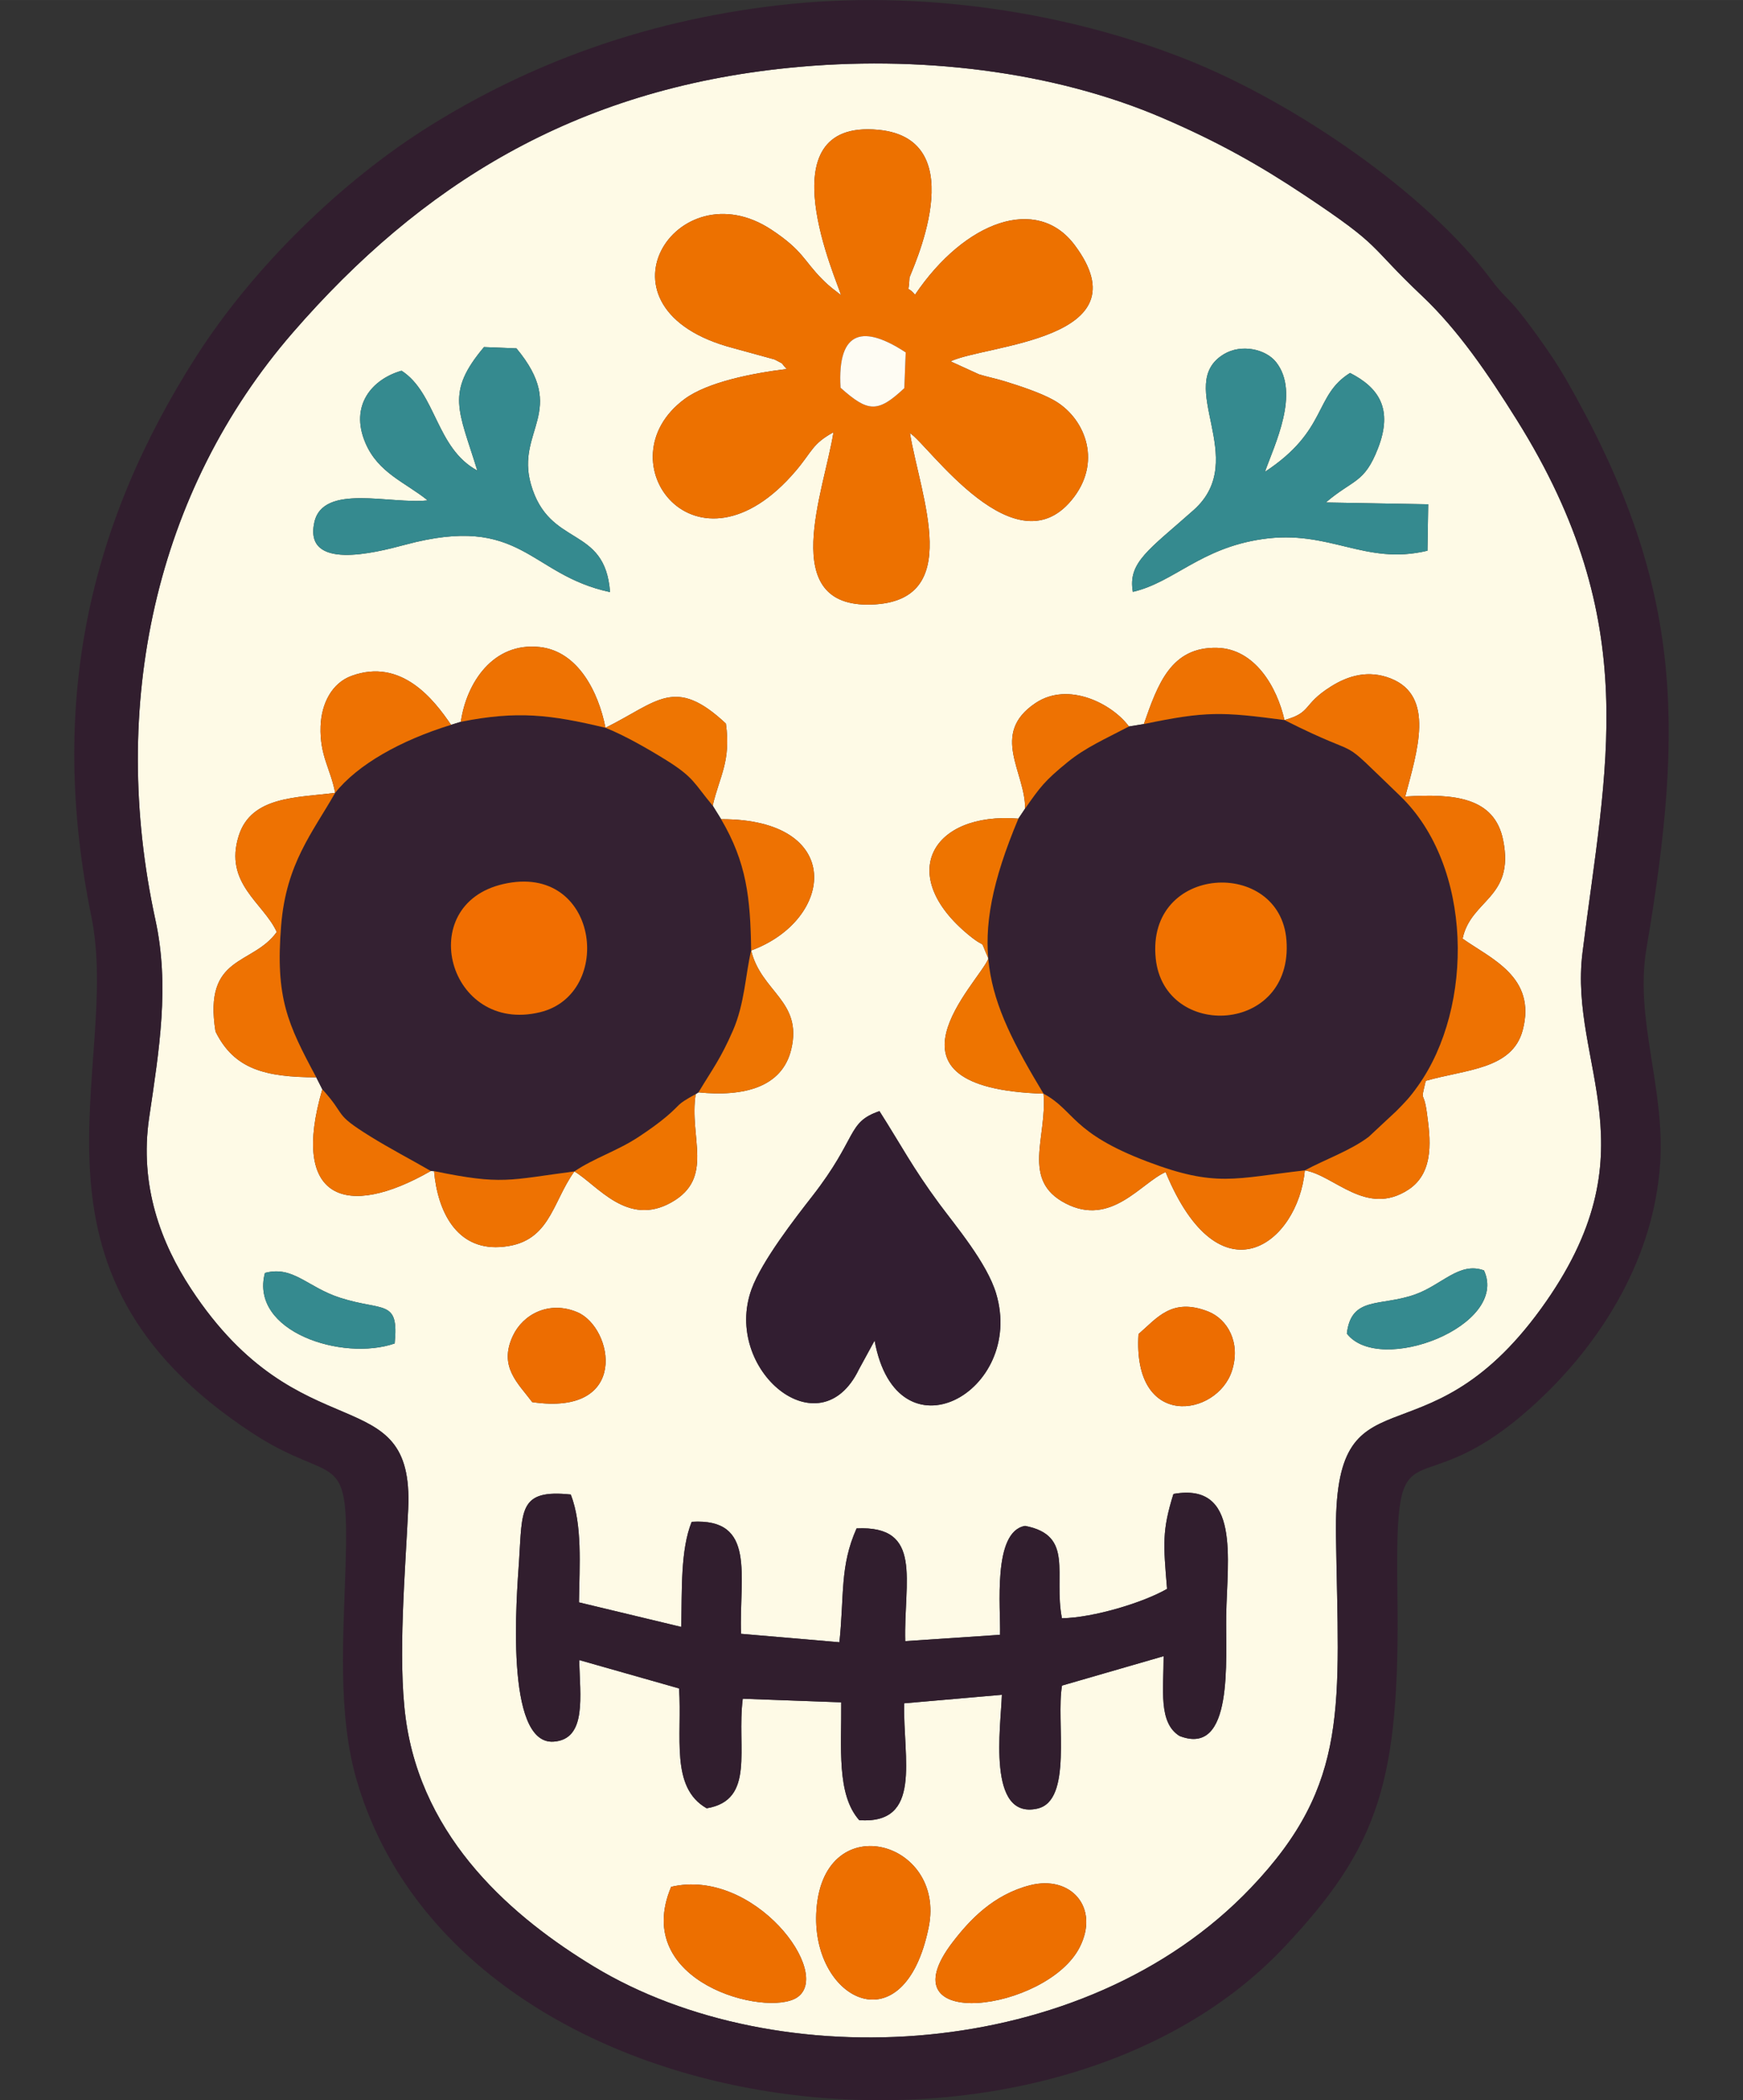 <?xml version="1.0" encoding="UTF-8"?>
<!DOCTYPE svg PUBLIC "-//W3C//DTD SVG 1.1//EN" "http://www.w3.org/Graphics/SVG/1.1/DTD/svg11.dtd">
<!-- Creator: CorelDRAW (Wersja OEM) -->
<svg xmlns="http://www.w3.org/2000/svg" xml:space="preserve" width="3.725mm" height="4.487mm" version="1.1" style="shape-rendering:geometricPrecision; text-rendering:geometricPrecision; image-rendering:optimizeQuality; fill-rule:evenodd; clip-rule:evenodd"
viewBox="0 0 372.52 448.72"
 xmlns:xlink="http://www.w3.org/1999/xlink"
 xmlns:xodm="http://www.corel.com/coreldraw/odm/2003">
 <rect x="0" y="0" width="372.52" height="448.72" fill="#333333" stroke="none"/>
 <defs>
  <style type="text/css">
   <![CDATA[
    .fil1 {fill:#311E2E}
    .fil4 {fill:#321E31}
    .fil2 {fill:#342132}
    .fil5 {fill:#358A8F}
    .fil11 {fill:#ED6D01}
    .fil9 {fill:#ED6F00}
    .fil3 {fill:#ED7100}
    .fil6 {fill:#EE7202}
    .fil10 {fill:#EE7400}
    .fil12 {fill:#EE7502}
    .fil8 {fill:#F07100}
    .fil7 {fill:#F16E01}
    .fil0 {fill:#FEFAE6}
    .fil13 {fill:#FEFCF3}
   ]]>
  </style>
 </defs>
 <g id="Obramowanie_x0020_i_x0020_przelotka">
  <g id="_2751012876160">
   <path class="fil0" d="M230.76 416.01c-6.94,13.7 -42.25,18.46 -27.07,-1.18 3.59,-4.66 8.62,-10.04 16.46,-12.05 8.69,-2.23 14.92,4.74 10.61,13.23zm-87.32 -12.89c17.71,-4.18 34.74,18.57 26.87,23.66 -6.56,4.23 -35.47,-3.21 -26.87,-23.66zm55.04 8.64c-5.19,25.51 -24.76,15.76 -24.03,-2.85 0.89,-23.1 27.85,-15.94 24.03,2.85zm28.5 -51.64c-1.34,7.57 2.37,24.6 -5.29,26.29 -10.85,2.38 -7.75,-17.72 -7.57,-24.32l-20.88 1.82c-0.26,11.83 3.96,25.89 -9.6,24.97 -4.89,-5.52 -3.76,-15.56 -3.85,-25.18l-21.04 -0.77c-1.36,10.54 2.78,21.66 -7.72,23.41 -7.85,-4.48 -5.21,-15.38 -5.9,-25.61l-21.33 -6.06c0.12,7.57 1.72,16.94 -5.49,17.43 -10.53,0.7 -7.87,-31.33 -7.38,-38.6 0.72,-10.93 -0.09,-15.37 11.06,-14.2 2.5,6.46 1.86,15.04 1.75,23.04l21.87 5.25c0.15,-7.93 -0.19,-16.49 2.22,-22.46 13.88,-0.85 10.11,11.48 10.55,23.93l21.02 1.8c1.06,-10.13 0.07,-16.24 3.67,-24.32 14.31,-0.68 10.06,11.18 10.4,24.08l20.26 -1.35c0.17,-5.67 -1.66,-22.05 5.35,-23.27 10.58,2.03 6.03,10.3 7.88,19.74 6.78,-0.13 17.37,-3.34 22.47,-6.28 -0.8,-9.58 -1.09,-12.43 1.36,-20.28 14.36,-2.56 11.48,13.83 11.28,25.95 -0.16,9.45 1.67,30.33 -9.99,25.75 -4.56,-2.84 -3.37,-9.99 -3.39,-17.04l-21.71 6.28zm16.35 -75.1c3.95,-3.42 7.13,-7.86 14.88,-4.82 4.16,1.64 7.02,6.67 5.08,12.68 -3.17,9.81 -21.27,12.75 -19.96,-7.86zm-129.58 14.54c-3.02,-4.04 -7.23,-7.56 -4.14,-14.15 2.17,-4.64 7.76,-7.6 13.78,-5.06 7.69,3.25 11.34,22.3 -9.64,19.21zm69.82 -7c-8.41,17.43 -29.14,0.06 -22.96,-17.09 2.19,-6.07 9.52,-15.45 12.91,-19.8 9.92,-12.7 7.4,-15.87 14.44,-18.28 4.68,7.34 7.05,12.02 12.77,19.77 3.49,4.72 10.22,12.67 12.17,19.21 6.25,21.01 -21.19,36.21 -25.98,10.05l-3.35 6.14zm-110.86 -15.29c9.23,2.96 12.59,0.2 11.64,9.76 -11.19,3.87 -31.04,-2.54 -27.73,-15.07 6.06,-1.61 9.06,3.06 16.09,5.31zm215.14 7.65c0.95,-8.07 7.14,-5.74 14.52,-8.34 5.81,-2.04 9.5,-7.08 14.79,-5.16 5.46,11.86 -22.33,22.53 -29.31,13.5zm-191.45 -130.06l2.09 -0.65c1.19,-8.28 6.87,-17.07 16.87,-15.97 8.17,0.9 12.53,9.56 14.05,17.25 11.19,-5.56 14.78,-11.14 25.73,-0.9 1.12,8.1 -1.36,11.23 -2.82,17.53l1.8 2.9c26.52,-0.07 24.26,21.48 6.42,28.05 2.16,8.9 11.02,10.78 8.57,21.1 -1.94,8.18 -10.21,10.18 -19.83,9.21l-0.59 0.37c-1.47,9.27 4.06,17.9 -5.17,23.12 -9.44,5.34 -15.81,-3.64 -20.76,-6.6 -4.91,6.82 -5.21,15.55 -15.99,16.16 -9.12,0.52 -13.23,-7.46 -14,-16.22l-0.7 -0.03c-18.06,10.36 -30.09,6.17 -23.18,-17.45l-1.3 -2.56c-10.86,-0.05 -17.54,-1.69 -21.53,-9.79 -2.63,-16.49 7.87,-13.99 13.09,-21.26 -2.82,-6.22 -11.38,-10.39 -8.11,-20.61 2.69,-8.44 12.43,-8.06 20.59,-9.12 -0.98,-5.18 -3.32,-7.91 -3.11,-14.23 0.17,-4.89 2.44,-9.24 6.61,-10.76 10.69,-3.91 17.66,5.14 21.27,10.46zm182.47 95.19c-1.45,15.68 -18.18,28.41 -29.75,0.36 -5.29,2.31 -11.63,11.75 -21.38,6.69 -9.6,-4.97 -3.88,-14.12 -4.72,-23.44 -37.75,-1.19 -13.8,-23.74 -11.77,-28.87 -2.18,-4.87 -0.04,-1.61 -4.19,-5.01 -15.67,-12.86 -7.9,-26.36 10.59,-24.88l1.43 -2.14c0.13,-7.72 -7.59,-15.95 2.2,-22.53 7.06,-4.75 16.48,0.18 20,4.98l3.19 -0.52c2.94,-8.4 5.75,-16.55 15.68,-16.28 8.03,0.21 12.77,8.34 14.37,15.43 5.92,-1.63 3.74,-3.26 9.87,-7.13 3.74,-2.37 8.08,-3.65 12.88,-1.74 9.47,3.77 5.61,15.55 3.06,25.21 10.49,-0.66 19.1,0.14 20.93,9.34 2.48,12.42 -6.9,12.59 -8.67,21.02 6.1,4.32 15.84,8.18 12.85,19.54 -2.23,8.44 -12.17,8.37 -20.73,10.84 -1.2,5.19 -0.47,1.46 0.26,6.95 0.66,5.01 1.78,12.52 -3.94,16.28 -9,5.9 -15.81,-3.06 -22.16,-4.1zm-192.27 -133.67c-6.57,1.77 -21.66,5.58 -19.43,-4.74 1.82,-8.47 16.41,-3.83 24.23,-4.74 -4.76,-3.85 -10.58,-5.84 -13.32,-12.31 -3.39,-8 1.47,-13.6 7.74,-15.39 7.41,4.78 7.33,16.55 16.19,21.33 -3.97,-12.92 -6.83,-16.57 1.43,-26.38l6.94 0.28c11.14,13.36 -0.17,17.53 3.08,29 3.9,13.74 15.86,8.6 16.92,23.07 -17.46,-3.73 -18.69,-16.86 -43.78,-10.12zm201.94 -36.7c6.1,3.12 9.25,7.64 5.97,16.09 -2.92,7.55 -5.3,6.58 -11.15,11.58l21.88 0.39 -0.16 9.92c-13.47,3.23 -20.84,-4.61 -35.35,-2.47 -13.21,1.94 -18.8,9.21 -27.61,11.26 -1.12,-6.31 3.43,-8.98 12.98,-17.47 12.27,-10.91 -4.33,-26.85 6.5,-33.33 3.7,-2.22 8.92,-1.09 11.14,1.73 5.18,6.59 -0.39,17.72 -2.39,23.42 13.51,-8.88 10.39,-16.27 18.19,-21.12zm-118.44 20.89c-21.23,25 -41.58,-2.21 -23.76,-15.34 4.88,-3.59 14.45,-5.5 21.8,-6.39 -1.66,-1.79 -0.23,-0.75 -2.59,-2.04l-8.84 -2.43c-31.75,-8.3 -12.08,-38.71 8.2,-25.27 6.75,4.47 6.85,6.57 10.78,10.52 1.84,1.86 2.6,2.26 4.04,3.43 -0.49,-2.39 -16.74,-37.64 7.96,-35.32 20.9,1.97 6.71,30.94 6.68,31.62 -0.15,3.88 -0.77,1.3 1.19,3.62 10.66,-15.79 26.1,-21.35 34.13,-10.6 15.2,20.32 -19.05,21.25 -26.54,24.83l6.09 2.78c1.97,0.6 3.39,0.84 5.55,1.5 3.37,1.04 7.54,2.43 10.3,3.95 6.57,3.59 10.47,12.72 4.49,20.71 -12.33,16.48 -31.35,-11.42 -35.11,-13.61 2.29,13.7 11.67,35.94 -8.17,36.63 -20.39,0.72 -10.12,-24.33 -8.17,-36.81 -4.56,2.49 -4.52,4.08 -8.03,8.22zm-1.47 -86.08c-46.01,4.62 -78.73,25.1 -106.01,56.52 -29.49,33.96 -39.36,79.76 -29.41,125.5 3.07,14.11 0.81,27.78 -1.33,42.25 -2.15,14.57 2.56,26.87 8.97,36.62 23.4,35.59 47.71,18.71 46.39,47.04 -0.62,13.26 -2.24,31.73 -0.56,44.52 3.46,26.28 23.34,42.97 40.28,53.23 39.05,23.64 104.6,20.72 140.41,-16.87 21.27,-22.31 18.7,-38.97 18.16,-75.19 -0.57,-37.32 18.54,-13.68 43.8,-48.48 24.52,-33.78 5.9,-52.02 8.89,-76.14 4.89,-39.45 13.17,-70.32 -14.04,-113.77 -6.16,-9.84 -12.49,-19.16 -20.23,-26.48 -11.97,-11.33 -8.11,-10.23 -25.19,-21.58 -9.68,-6.44 -18.55,-11.41 -30.27,-16.45 -23.45,-10.09 -52.38,-13.49 -79.86,-10.72z"/>
   <path class="fil1" d="M168.63 14.49c27.48,-2.77 56.41,0.63 79.86,10.72 11.72,5.04 20.59,10.01 30.27,16.45 17.08,11.35 13.22,10.25 25.19,21.58 7.74,7.32 14.07,16.64 20.23,26.48 27.21,43.45 18.93,74.32 14.04,113.77 -2.99,24.12 15.63,42.36 -8.89,76.14 -25.26,34.8 -44.37,11.16 -43.8,48.48 0.54,36.22 3.11,52.88 -18.16,75.19 -35.81,37.59 -101.36,40.51 -140.41,16.87 -16.94,-10.26 -36.82,-26.95 -40.28,-53.23 -1.68,-12.79 -0.06,-31.26 0.56,-44.52 1.32,-28.33 -22.99,-11.45 -46.39,-47.04 -6.41,-9.75 -11.12,-22.05 -8.97,-36.62 2.14,-14.47 4.4,-28.14 1.33,-42.25 -9.95,-45.74 -0.08,-91.54 29.41,-125.5 27.28,-31.42 60,-51.9 106.01,-56.52zm-2.23 -13.37c-29.47,3.4 -53.84,12.93 -74.28,25.62 -19.19,11.91 -38.06,30.5 -50.1,49.29 -23.29,36.36 -31.69,74.77 -22.5,119.75 6.62,32.47 -18.89,75.61 34.46,110.42 17.77,11.6 20.66,2.25 19.88,28.32 -0.45,14.87 -1.75,31.53 2.32,45.63 21.71,75.21 146.65,90.6 198.23,35.91 20.42,-21.65 24.8,-35.59 24.25,-75.18 -0.57,-41 3.02,-15.64 31.06,-42.5 12.98,-12.44 23.76,-29.84 25.09,-49.78 1.08,-16.27 -5.48,-30.84 -2.93,-45.91 8.22,-48.53 7.78,-78.18 -17.28,-121.83 -2.55,-4.44 -7.15,-10.84 -9.92,-14.28 -2.4,-2.97 -3.48,-3.47 -5.94,-6.78 -13.84,-18.61 -42.07,-37.93 -65.09,-47.08 -25.38,-10.08 -56.9,-15.1 -87.25,-11.6z"/>
   <path class="fil2" d="M107.54 188.88c20.47,-4.72 23.89,23.51 7.87,27.38 -19.59,4.74 -27.05,-22.96 -7.87,-27.38zm-9.05 -34.67l-2.09 0.65c-10.76,3.3 -19.98,8.49 -24.77,14.53 -4.9,8.6 -10.45,15.09 -11.54,28.27 -1.28,15.56 1.39,21.12 7.5,32.51l1.3 2.56c5.34,5.88 2.17,5.04 10.2,10.03 4.31,2.68 8.83,5.01 12.98,7.42l0.7 0.03c14.6,3 15.86,1.91 29.99,0.06 4.24,-2.87 9.2,-4.37 13.8,-7.42 2.23,-1.47 4.28,-2.95 5.78,-4.22 3.45,-2.89 1.89,-2.42 6.35,-4.88l0.59 -0.37c3.07,-5.09 4.73,-7.16 7.38,-13.23 2.5,-5.76 2.66,-11.93 3.88,-17.08 -0.15,-11.22 -0.96,-18.76 -6.42,-28.05l-1.8 -2.9c-4,-4.77 -3.94,-5.99 -9.95,-9.73 -3.97,-2.47 -8.98,-5.32 -12.96,-6.9 -11.73,-2.82 -18.87,-3.68 -30.92,-1.28z"/>
   <path class="fil2" d="M247.01 204.79c-2.1,-20.21 26.57,-21.58 27.93,-3.93 1.55,20.13 -26.12,21.39 -27.93,3.93zm-2.54 -50.1l-3.19 0.52c-5.09,2.68 -9.21,4.44 -13.13,7.63 -4.92,4.01 -5.84,5.31 -9.07,9.92l-1.43 2.14c-11.31,26.89 -7.1,38.04 5.37,58.76 6.7,3.6 5.87,8.33 22.21,14.52 14.71,5.58 18.72,3.56 33.64,1.87 4.34,-2.34 9.81,-4.25 13.67,-7.18l5.89 -5.49c1.97,-2 2.87,-2.91 4.61,-5.36 12.08,-16.94 11.76,-47.03 -3.81,-61.99 -14.71,-14.13 -6.07,-6.79 -24.71,-16.19 -13.34,-1.77 -16.73,-1.93 -30.05,0.85z"/>
   <path class="fil3" d="M179.64 82.84c-0.74,-12.68 5.21,-13.28 13.93,-7.55l-0.29 7.63c-5.69,5.34 -7.74,5.18 -13.64,-0.08zm0.09 -19.79c-1.44,-1.17 -2.2,-1.57 -4.04,-3.43 -3.93,-3.95 -4.03,-6.05 -10.78,-10.52 -20.28,-13.44 -39.95,16.97 -8.2,25.27l8.84 2.43c2.36,1.29 0.93,0.25 2.59,2.04 -7.35,0.89 -16.92,2.8 -21.8,6.39 -17.82,13.13 2.53,40.34 23.76,15.34 3.51,-4.14 3.47,-5.73 8.03,-8.22 -1.95,12.48 -12.22,37.53 8.17,36.81 19.84,-0.69 10.46,-22.93 8.17,-36.63 3.76,2.19 22.78,30.09 35.11,13.61 5.98,-7.99 2.08,-17.12 -4.49,-20.71 -2.76,-1.52 -6.93,-2.91 -10.3,-3.95 -2.16,-0.66 -3.58,-0.9 -5.55,-1.5l-6.09 -2.78c7.49,-3.58 41.74,-4.51 26.54,-24.83 -8.03,-10.75 -23.47,-5.19 -34.13,10.6 -1.96,-2.32 -1.34,0.26 -1.19,-3.62 0.03,-0.68 14.22,-29.65 -6.68,-31.62 -24.7,-2.32 -8.45,32.93 -7.96,35.32z"/>
   <path class="fil1" d="M248.69 353.84c0.02,7.05 -1.17,14.2 3.39,17.04 11.66,4.58 9.83,-16.3 9.99,-25.75 0.2,-12.12 3.08,-28.51 -11.28,-25.95 -2.45,7.85 -2.16,10.7 -1.36,20.28 -5.1,2.94 -15.69,6.15 -22.47,6.28 -1.85,-9.44 2.7,-17.71 -7.88,-19.74 -7.01,1.22 -5.18,17.6 -5.35,23.27l-20.26 1.35c-0.34,-12.9 3.91,-24.76 -10.4,-24.08 -3.6,8.08 -2.61,14.19 -3.67,24.32l-21.02 -1.8c-0.44,-12.45 3.33,-24.78 -10.55,-23.93 -2.41,5.97 -2.07,14.53 -2.22,22.46l-21.87 -5.25c0.11,-8 0.75,-16.58 -1.75,-23.04 -11.15,-1.17 -10.34,3.27 -11.06,14.2 -0.49,7.27 -3.15,39.3 7.38,38.6 7.21,-0.49 5.61,-9.86 5.49,-17.43l21.33 6.06c0.69,10.23 -1.95,21.13 5.9,25.61 10.5,-1.75 6.36,-12.87 7.72,-23.41l21.04 0.77c0.09,9.62 -1.04,19.66 3.85,25.18 13.56,0.92 9.34,-13.14 9.6,-24.97l20.88 -1.82c-0.18,6.6 -3.28,26.7 7.57,24.32 7.66,-1.69 3.95,-18.72 5.29,-26.29l21.71 -6.28z"/>
   <path class="fil4" d="M186.92 286.42c4.79,26.16 32.23,10.96 25.98,-10.05 -1.95,-6.54 -8.68,-14.49 -12.17,-19.21 -5.72,-7.75 -8.09,-12.43 -12.77,-19.77 -7.04,2.41 -4.52,5.58 -14.44,18.28 -3.39,4.35 -10.72,13.73 -12.91,19.8 -6.18,17.15 14.55,34.52 22.96,17.09l3.35 -6.14z"/>
   <path class="fil5" d="M102.01 100.53c-8.86,-4.78 -8.78,-16.55 -16.19,-21.33 -6.27,1.79 -11.13,7.39 -7.74,15.39 2.74,6.47 8.56,8.46 13.32,12.31 -7.82,0.91 -22.41,-3.73 -24.23,4.74 -2.23,10.32 12.86,6.51 19.43,4.74 25.09,-6.74 26.32,6.39 43.78,10.12 -1.06,-14.47 -13.02,-9.33 -16.92,-23.07 -3.25,-11.47 8.06,-15.64 -3.08,-29l-6.94 -0.28c-8.26,9.81 -5.4,13.46 -1.43,26.38z"/>
   <path class="fil5" d="M242.12 126.45c8.81,-2.05 14.4,-9.32 27.61,-11.26 14.51,-2.14 21.88,5.7 35.35,2.47l0.16 -9.92 -21.88 -0.39c5.85,-5 8.23,-4.03 11.15,-11.58 3.28,-8.45 0.13,-12.97 -5.97,-16.09 -7.8,4.85 -4.68,12.24 -18.19,21.12 2,-5.7 7.57,-16.83 2.39,-23.42 -2.22,-2.82 -7.44,-3.95 -11.14,-1.73 -10.83,6.48 5.77,22.42 -6.5,33.33 -9.55,8.49 -14.1,11.16 -12.98,17.47z"/>
   <path class="fil6" d="M274.52 153.84c18.64,9.4 10,2.06 24.71,16.19 15.57,14.96 15.89,45.05 3.81,61.99 -1.74,2.45 -2.64,3.36 -4.61,5.36l-5.89 5.49c-3.86,2.93 -9.33,4.84 -13.67,7.18 6.35,1.04 13.16,10 22.16,4.1 5.72,-3.76 4.6,-11.27 3.94,-16.28 -0.73,-5.49 -1.46,-1.76 -0.26,-6.95 8.56,-2.47 18.5,-2.4 20.73,-10.84 2.99,-11.36 -6.75,-15.22 -12.85,-19.54 1.77,-8.43 11.15,-8.6 8.67,-21.02 -1.83,-9.2 -10.44,-10 -20.93,-9.34 2.55,-9.66 6.41,-21.44 -3.06,-25.21 -4.8,-1.91 -9.14,-0.63 -12.88,1.74 -6.13,3.87 -3.95,5.5 -9.87,7.13z"/>
   <path class="fil6" d="M67.59 230.17c-6.11,-11.39 -8.78,-16.95 -7.5,-32.51 1.09,-13.18 6.64,-19.67 11.54,-28.27 -8.16,1.06 -17.9,0.68 -20.59,9.12 -3.27,10.22 5.29,14.39 8.11,20.61 -5.22,7.27 -15.72,4.77 -13.09,21.26 3.99,8.1 10.67,9.74 21.53,9.79z"/>
   <path class="fil6" d="M278.87 250.05c-14.92,1.69 -18.93,3.71 -33.64,-1.87 -16.34,-6.19 -15.51,-10.92 -22.21,-14.52 0.84,9.32 -4.88,18.47 4.72,23.44 9.75,5.06 16.09,-4.38 21.38,-6.69 11.57,28.05 28.3,15.32 29.75,-0.36z"/>
   <path class="fil7" d="M107.54 188.88c-19.18,4.42 -11.72,32.12 7.87,27.38 16.02,-3.87 12.6,-32.1 -7.87,-27.38z"/>
   <path class="fil8" d="M247.01 204.79c1.81,17.46 29.48,16.2 27.93,-3.93 -1.36,-17.65 -30.03,-16.28 -27.93,3.93z"/>
   <path class="fil9" d="M198.48 411.76c3.82,-18.79 -23.14,-25.95 -24.03,-2.85 -0.73,18.61 18.84,28.36 24.03,2.85z"/>
   <path class="fil10" d="M223.02 233.66c-12.47,-20.72 -16.68,-31.87 -5.37,-58.76 -18.49,-1.48 -26.26,12.02 -10.59,24.88 4.15,3.4 2.01,0.14 4.19,5.01 -2.03,5.13 -25.98,27.68 11.77,28.87z"/>
   <path class="fil9" d="M230.76 416.01c4.31,-8.49 -1.92,-15.46 -10.61,-13.23 -7.84,2.01 -12.87,7.39 -16.46,12.05 -15.18,19.64 20.13,14.88 27.07,1.18z"/>
   <path class="fil9" d="M143.44 403.12c-8.6,20.45 20.31,27.89 26.87,23.66 7.87,-5.09 -9.16,-27.84 -26.87,-23.66z"/>
   <path class="fil6" d="M71.63 169.39c4.79,-6.04 14.01,-11.23 24.77,-14.53 -3.61,-5.32 -10.58,-14.37 -21.27,-10.46 -4.17,1.52 -6.44,5.87 -6.61,10.76 -0.21,6.32 2.13,9.05 3.11,14.23z"/>
   <path class="fil6" d="M98.49 154.21c12.05,-2.4 19.19,-1.54 30.92,1.28 -1.52,-7.69 -5.88,-16.35 -14.05,-17.25 -10,-1.1 -15.68,7.69 -16.87,15.97z"/>
   <path class="fil11" d="M243.33 285.02c-1.31,20.61 16.79,17.67 19.96,7.86 1.94,-6.01 -0.92,-11.04 -5.08,-12.68 -7.75,-3.04 -10.93,1.4 -14.88,4.82z"/>
   <path class="fil10" d="M122.76 250.27c4.95,2.96 11.32,11.94 20.76,6.6 9.23,-5.22 3.7,-13.85 5.17,-23.12 -4.46,2.46 -2.9,1.99 -6.35,4.88 -1.5,1.27 -3.55,2.75 -5.78,4.22 -4.6,3.05 -9.56,4.55 -13.8,7.42z"/>
   <path class="fil11" d="M113.75 299.56c20.98,3.09 17.33,-15.96 9.64,-19.21 -6.02,-2.54 -11.61,0.42 -13.78,5.06 -3.09,6.59 1.12,10.11 4.14,14.15z"/>
   <path class="fil6" d="M122.76 250.27c-14.13,1.85 -15.39,2.94 -29.99,-0.06 0.77,8.76 4.88,16.74 14,16.22 10.78,-0.61 11.08,-9.34 15.99,-16.16z"/>
   <path class="fil6" d="M160.54 203.07c17.84,-6.57 20.1,-28.12 -6.42,-28.05 5.46,9.29 6.27,16.83 6.42,28.05z"/>
   <path class="fil6" d="M244.47 154.69c13.32,-2.78 16.71,-2.62 30.05,-0.85 -1.6,-7.09 -6.34,-15.22 -14.37,-15.43 -9.93,-0.27 -12.74,7.88 -15.68,16.28z"/>
   <path class="fil6" d="M219.08 172.76c3.23,-4.61 4.15,-5.91 9.07,-9.92 3.92,-3.19 8.04,-4.95 13.13,-7.63 -3.52,-4.8 -12.94,-9.73 -20,-4.98 -9.79,6.58 -2.07,14.81 -2.2,22.53z"/>
   <path class="fil5" d="M287.85 284.92c6.98,9.03 34.77,-1.64 29.31,-13.5 -5.29,-1.92 -8.98,3.12 -14.79,5.16 -7.38,2.6 -13.57,0.27 -14.52,8.34z"/>
   <path class="fil12" d="M129.41 155.49c3.98,1.58 8.99,4.43 12.96,6.9 6.01,3.74 5.95,4.96 9.95,9.73 1.46,-6.3 3.94,-9.43 2.82,-17.53 -10.95,-10.24 -14.54,-4.66 -25.73,0.9z"/>
   <path class="fil12" d="M149.28 233.38c9.62,0.97 17.89,-1.03 19.83,-9.21 2.45,-10.32 -6.41,-12.2 -8.57,-21.1 -1.22,5.15 -1.38,11.32 -3.88,17.08 -2.65,6.07 -4.31,8.14 -7.38,13.23z"/>
   <path class="fil5" d="M84.35 287.03c0.95,-9.56 -2.41,-6.8 -11.64,-9.76 -7.03,-2.25 -10.03,-6.92 -16.09,-5.31 -3.31,12.53 16.54,18.94 27.73,15.07z"/>
   <path class="fil6" d="M92.07 250.18c-4.15,-2.41 -8.67,-4.74 -12.98,-7.42 -8.03,-4.99 -4.86,-4.15 -10.2,-10.03 -6.91,23.62 5.12,27.81 23.18,17.45z"/>
   <path class="fil13" d="M179.64 82.84c5.9,5.26 7.95,5.42 13.64,0.08l0.29 -7.63c-8.72,-5.73 -14.67,-5.13 -13.93,7.55z"/>
  </g>
 </g>
</svg>
